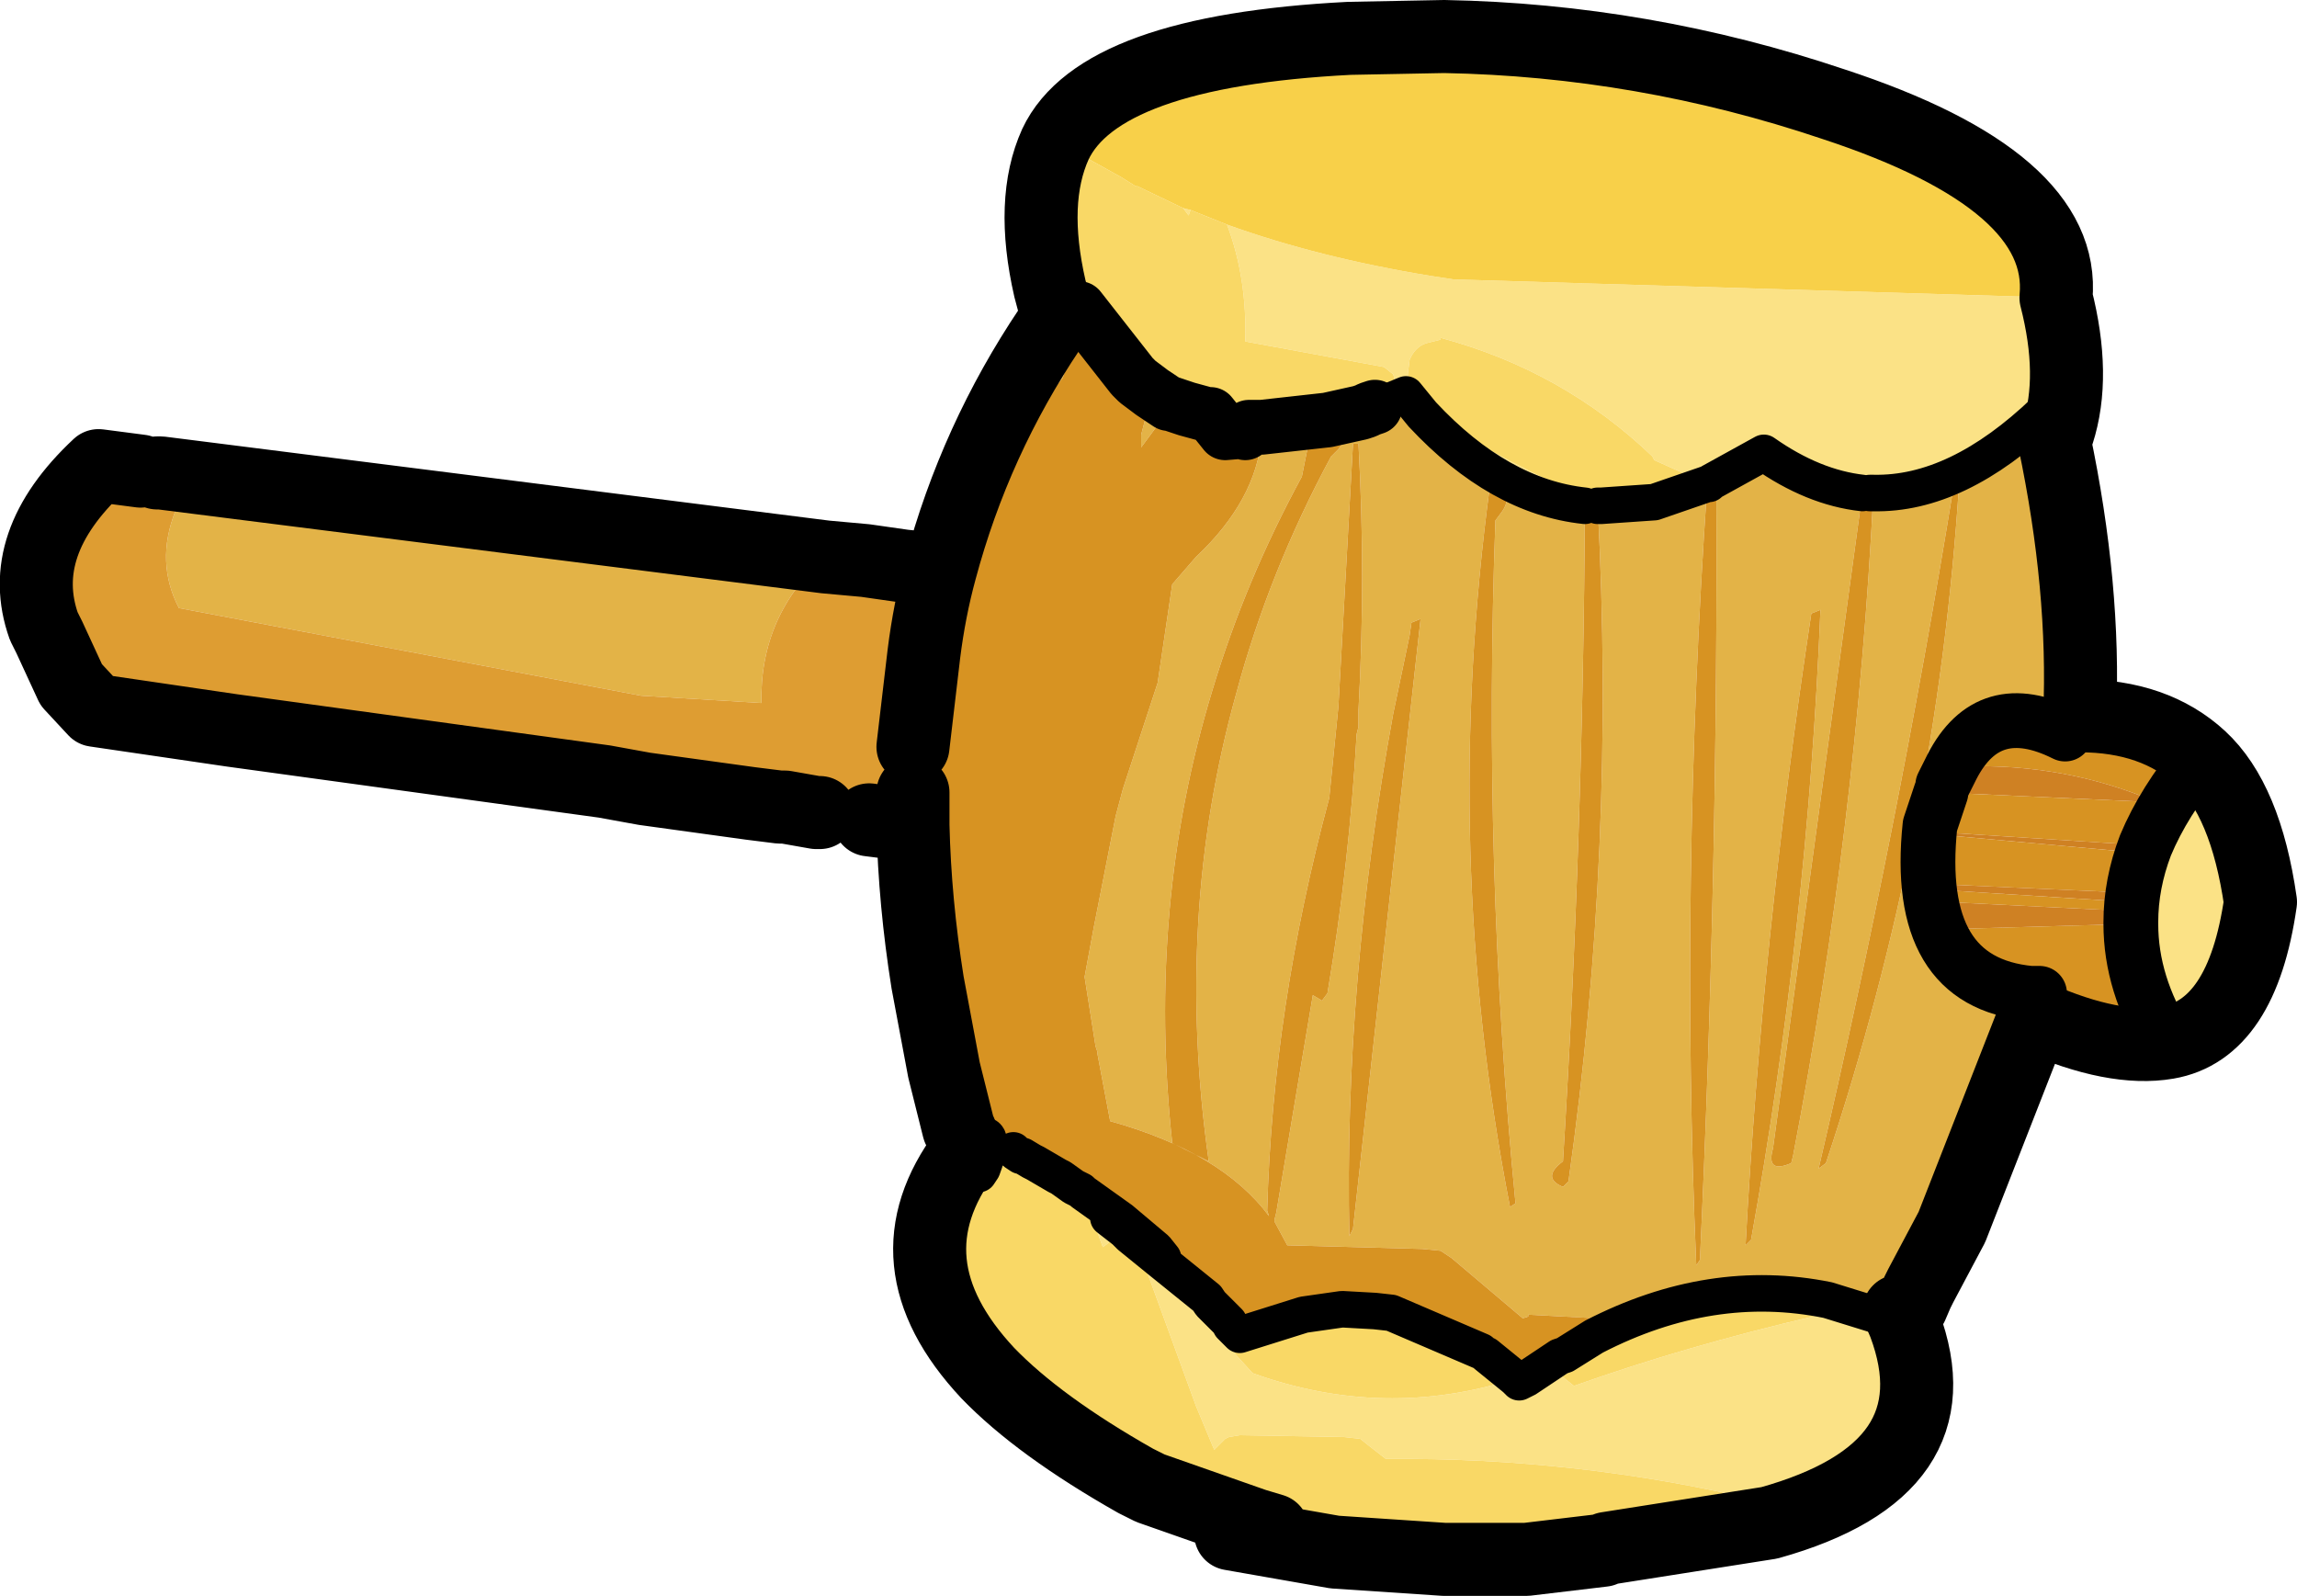 <?xml version="1.0" encoding="UTF-8" standalone="no"?>
<svg xmlns:xlink="http://www.w3.org/1999/xlink" height="43.7px" width="62.9px" xmlns="http://www.w3.org/2000/svg">
  <g transform="matrix(1.0, 0.0, 0.0, 1.0, 1.0, 0.5)">
    <path d="M55.0 11.25 L55.1 11.2 55.15 11.1 55.1 11.15 55.0 10.75 Q52.6 13.05 50.3 13.0 L50.2 13.0 50.0 13.0 Q48.65 12.85 47.3 11.9 L45.85 12.7 45.8 12.75 45.75 12.75 44.3 12.1 44.25 12.0 Q41.8 9.65 38.45 8.75 L38.45 8.8 38.05 8.9 Q37.75 9.0 37.6 9.35 L37.55 9.75 37.6 10.4 37.9 10.75 37.95 10.8 Q40.35 12.2 42.85 13.35 L42.75 13.35 42.4 13.35 Q40.05 13.1 37.95 10.85 L37.5 10.3 36.65 10.65 37.05 10.5 Q37.3 10.15 37.15 9.75 L36.9 9.55 33.1 8.85 Q33.15 7.1 32.6 5.65 35.1 6.55 38.15 7.05 L38.8 7.15 55.3 7.65 Q55.85 9.8 55.35 11.35 L55.0 11.25 M59.25 20.25 Q60.5 21.4 60.9 24.2 60.4 27.7 58.35 28.05 57.35 26.45 57.35 24.8 L57.35 24.75 Q57.35 23.7 57.75 22.65 58.25 21.45 59.25 20.25 M51.15 35.75 Q52.65 39.75 47.45 41.2 L47.45 41.05 47.4 40.85 47.2 40.6 Q42.2 39.4 36.95 39.45 L36.5 39.1 36.25 38.9 35.8 38.85 32.95 38.8 32.65 38.85 32.55 38.9 32.25 39.2 31.75 38.0 30.4 34.3 29.95 33.35 30.75 34.0 29.95 33.35 29.85 33.25 29.85 33.15 29.8 33.2 29.35 32.85 29.8 33.2 29.2 33.65 28.65 32.15 29.7 32.9 30.65 33.7 30.5 33.6 30.85 33.95 30.75 34.0 32.05 35.05 32.05 35.1 32.15 35.2 32.65 35.7 32.7 35.8 32.95 36.05 32.85 35.95 32.75 36.35 32.8 36.55 33.3 37.1 Q36.9 38.4 40.5 37.25 L40.6 37.35 40.8 37.25 40.95 37.15 41.4 36.85 41.7 36.65 41.6 36.7 Q41.55 37.0 41.85 37.25 L42.1 37.45 Q45.2 36.35 48.65 35.55 L48.85 35.4 49.05 35.1 51.15 35.75 M42.9 41.95 L40.8 42.2 41.55 42.1 40.2 41.8 42.8 41.95 42.9 41.95 M26.05 37.1 Q23.2 34.05 25.45 31.05 L25.3 30.5 25.55 30.4 25.7 30.5 26.0 30.6 Q26.2 30.7 25.9 31.5 25.25 32.6 25.35 33.95 25.45 35.7 26.05 37.1 M27.75 7.4 Q27.2 5.0 27.9 3.45 L28.4 3.6 28.8 3.85 28.5 3.7 28.45 3.95 Q28.25 5.95 28.5 7.9 L28.2 7.35 27.75 7.4 M31.6 5.25 L31.55 5.4 31.4 5.2 31.6 5.25 M26.95 31.15 L27.0 31.15 27.25 31.3 27.35 31.35 27.15 31.55 26.95 31.15" fill="#fbe286" fill-rule="evenodd" stroke="none"/>
    <path d="M36.65 10.65 L37.5 10.3 37.95 10.85 Q40.05 13.1 42.4 13.35 42.35 22.4 41.8 31.3 41.2 31.75 41.8 32.0 L41.95 31.85 Q43.25 22.7 42.75 13.35 L42.85 13.35 44.3 13.25 45.75 12.75 45.8 12.75 45.75 12.8 Q45.0 23.7 45.45 34.15 L45.55 34.0 Q46.05 23.3 46.0 12.7 L45.9 12.7 45.85 12.7 47.3 11.9 Q48.65 12.85 50.0 13.0 L47.55 30.95 Q47.35 31.65 48.05 31.35 L48.1 31.15 Q49.85 22.05 50.3 13.0 52.6 13.05 55.0 10.75 L55.0 11.2 55.0 11.25 55.15 11.4 55.25 11.55 Q56.1 15.6 55.95 19.1 L55.55 19.6 Q53.45 18.55 52.45 20.5 L52.2 21.0 52.15 21.2 51.85 22.1 Q51.4 26.4 54.6 26.7 L54.85 26.7 54.8 27.05 54.6 26.7 54.75 27.35 Q54.7 27.2 54.7 27.35 L52.45 33.1 51.6 34.7 51.5 34.9 51.35 35.25 51.0 35.4 51.15 35.75 49.05 35.1 Q45.85 34.45 42.65 36.1 L43.5 35.7 42.75 35.6 40.85 35.5 40.85 35.55 40.7 35.6 38.75 33.95 38.45 33.75 37.95 33.7 34.25 33.6 33.9 32.95 33.9 32.9 33.95 32.7 34.95 26.75 35.2 26.9 35.35 26.7 Q35.95 23.15 36.15 19.6 L36.2 19.4 36.2 18.95 Q36.4 15.3 36.2 11.65 L36.05 11.65 35.65 18.85 35.4 21.35 Q33.85 27.1 33.7 32.65 L33.75 32.8 Q32.45 31.05 29.4 30.2 L29.05 28.35 29.05 28.3 29.0 28.15 28.7 26.25 28.95 24.9 29.55 21.85 29.75 21.1 30.7 18.2 31.1 15.5 31.75 14.75 Q33.4 13.2 33.55 11.45 L33.55 11.2 35.35 11.0 34.8 11.8 34.65 12.55 Q33.1 15.4 32.2 18.4 30.4 24.3 31.1 30.8 L32.1 31.3 Q31.15 24.6 32.85 18.5 33.75 15.15 35.45 12.0 L35.65 11.8 36.4 10.75 36.5 10.7 36.65 10.65 M24.4 26.4 Q24.05 24.2 24.0 22.1 L24.0 21.2 24.0 20.5 24.0 19.95 23.4 19.6 23.4 18.4 23.65 18.0 23.9 17.35 Q24.0 16.75 23.7 16.25 L23.95 15.65 23.85 15.25 23.75 15.0 24.75 15.1 Q25.7 11.55 27.75 8.5 L27.95 8.15 27.75 7.4 28.2 7.35 28.5 7.9 28.5 7.95 28.4 7.95 28.15 9.7 28.1 9.85 27.1 11.05 Q26.4 12.05 26.05 13.2 L25.05 17.5 Q24.3 21.5 24.3 25.65 L24.4 26.4 M20.35 21.6 L19.55 21.5 20.05 21.4 20.35 21.6 M16.65 21.1 L15.55 20.9 16.65 21.05 16.65 21.1 M5.35 19.5 L1.6 18.95 0.95 18.25 3.2 18.75 5.35 19.5 M3.4 12.45 L21.6 14.75 Q19.8 16.35 19.85 18.75 L16.55 18.55 3.9 16.15 Q3.25 14.9 3.8 13.5 L3.65 12.9 3.45 12.6 3.4 12.5 3.4 12.45 M48.85 16.2 L48.6 16.3 Q47.25 25.2 46.8 33.6 L46.95 33.45 Q48.5 24.85 48.85 16.2 M52.65 12.7 L52.5 12.8 Q50.95 22.3 48.8 31.5 L49.0 31.35 Q52.05 22.2 52.65 12.7 M31.05 10.55 L31.1 10.6 30.25 11.75 30.25 11.4 30.55 10.25 31.0 10.55 30.65 10.45 31.05 10.55 M24.75 15.1 Q24.45 16.2 24.3 17.4 L24.0 19.95 24.3 17.4 Q24.45 16.2 24.75 15.1 M40.05 12.7 L39.8 12.8 Q38.45 22.85 40.35 32.55 L40.5 32.45 Q39.6 23.2 39.95 13.75 L40.1 13.55 Q40.45 13.1 40.05 12.7 M37.65 16.55 L37.6 16.9 37.15 19.05 Q35.8 26.4 35.95 33.35 L36.05 33.15 37.9 16.45 37.65 16.55" fill="#e3b347" fill-rule="evenodd" stroke="none"/>
    <path d="M32.6 5.65 Q33.15 7.1 33.1 8.85 L36.9 9.55 37.15 9.75 Q37.3 10.15 37.05 10.5 L36.65 10.65 36.5 10.7 36.4 10.75 36.25 10.8 35.35 11.0 33.55 11.2 33.2 11.2 33.1 11.35 33.15 11.3 32.55 11.35 32.15 10.85 32.05 10.85 31.5 10.7 31.05 10.55 31.0 10.55 30.55 10.25 30.15 9.95 30.1 9.9 30.05 9.85 30.0 9.8 28.55 7.95 28.5 7.95 28.5 7.9 Q28.25 5.95 28.45 3.95 L28.5 3.7 28.8 3.85 29.7 4.35 30.1 4.6 30.15 4.6 31.4 5.2 31.55 5.4 31.6 5.25 32.6 5.65 M42.85 13.35 Q40.35 12.2 37.95 10.8 L37.9 10.75 37.6 10.4 37.55 9.75 37.6 9.35 Q37.75 9.0 38.05 8.9 L38.45 8.8 38.45 8.75 Q41.8 9.65 44.25 12.0 L44.3 12.1 45.75 12.75 44.3 13.25 42.85 13.35 M47.45 41.2 L43.0 41.9 42.9 41.95 42.8 41.95 40.2 41.8 41.55 42.1 40.8 42.2 38.55 42.2 35.55 42.0 32.7 41.5 Q32.0 41.25 33.0 41.35 L33.85 41.4 33.35 41.25 30.5 40.25 30.1 40.05 Q27.45 38.55 26.05 37.1 25.45 35.7 25.35 33.95 25.25 32.6 25.9 31.5 L26.2 30.95 25.8 31.65 26.75 31.0 26.8 31.05 26.95 31.1 26.95 31.15 27.15 31.55 27.35 31.35 27.95 31.7 28.05 31.75 28.4 32.0 28.6 32.1 28.65 32.15 29.2 33.65 29.8 33.2 29.85 33.25 29.8 33.2 29.85 33.15 29.85 33.25 29.95 33.35 30.4 34.3 31.75 38.0 32.25 39.2 32.55 38.9 32.65 38.85 32.95 38.8 35.8 38.85 36.25 38.9 36.5 39.1 36.95 39.45 Q42.2 39.4 47.2 40.6 L47.4 40.85 47.45 41.05 47.45 41.2 M40.5 37.25 Q36.9 38.4 33.3 37.1 L32.8 36.55 32.75 36.35 32.85 35.95 32.95 36.05 34.7 35.5 35.75 35.35 36.65 35.4 36.7 35.4 37.1 35.45 39.55 36.5 39.7 36.6 40.5 37.25 M49.05 35.1 L48.85 35.4 48.65 35.55 Q45.2 36.35 42.1 37.45 L41.85 37.25 Q41.55 37.0 41.6 36.7 L41.7 36.65 41.85 36.6 42.65 36.1 Q45.85 34.45 49.05 35.1 M37.1 35.45 L36.65 35.4 37.1 35.45 M25.8 31.65 L25.9 31.5 25.8 31.65 M26.8 31.05 L26.95 31.15 26.8 31.05" fill="#f9d866" fill-rule="evenodd" stroke="none"/>
    <path d="M42.4 13.35 L42.75 13.35 Q43.25 22.7 41.95 31.85 L41.8 32.0 Q41.2 31.75 41.8 31.3 42.35 22.4 42.4 13.35 M45.8 12.75 L45.85 12.7 45.9 12.7 46.0 12.7 Q46.05 23.3 45.55 34.0 L45.45 34.15 Q45.0 23.7 45.75 12.8 L45.8 12.75 M50.0 13.0 L50.2 13.0 50.3 13.0 Q49.85 22.05 48.1 31.15 L48.05 31.35 Q47.35 31.65 47.55 30.95 L50.0 13.0 M55.95 19.1 Q58.0 19.1 59.25 20.25 58.25 21.45 57.75 22.65 L52.3 22.3 52.05 22.35 57.55 22.85 57.7 22.85 57.75 22.65 Q57.35 23.7 57.35 24.75 L57.35 24.45 52.3 24.2 51.95 24.35 52.1 24.95 57.35 24.8 Q57.35 26.45 58.35 28.05 56.9 28.3 54.75 27.35 L54.6 26.7 Q51.4 26.4 51.85 22.1 L52.15 21.2 57.65 21.45 57.65 21.3 Q55.2 20.35 52.45 20.5 53.45 18.55 55.55 19.6 L55.95 19.1 M25.3 30.5 L25.25 30.4 25.0 29.4 24.85 28.8 24.4 26.4 24.3 25.65 Q24.3 21.5 25.05 17.5 L26.05 13.2 Q26.4 12.05 27.1 11.05 L28.1 9.85 28.15 9.7 28.4 7.95 28.5 7.95 28.55 7.95 30.0 9.8 30.05 9.85 30.1 9.9 30.15 9.95 30.55 10.25 30.25 11.4 30.25 11.75 31.1 10.6 31.05 10.55 31.5 10.7 32.05 10.85 32.15 10.85 32.55 11.35 33.15 11.3 33.1 11.35 33.2 11.2 33.55 11.2 33.55 11.45 Q33.4 13.2 31.75 14.75 L31.1 15.5 30.7 18.2 29.75 21.1 29.55 21.85 28.95 24.9 28.7 26.25 29.0 28.15 29.05 28.3 29.05 28.35 29.4 30.2 Q32.45 31.05 33.75 32.8 L33.7 32.65 Q33.85 27.1 35.4 21.35 L35.65 18.85 36.05 11.65 36.2 11.65 Q36.4 15.3 36.2 18.95 L36.2 19.4 36.15 19.6 Q35.95 23.15 35.35 26.7 L35.2 26.9 34.95 26.75 33.95 32.7 33.9 32.9 33.9 32.95 34.25 33.6 37.95 33.7 38.45 33.75 38.75 33.95 40.7 35.6 40.85 35.55 40.85 35.5 42.75 35.6 43.5 35.7 42.65 36.1 41.85 36.6 41.7 36.65 41.4 36.85 40.95 37.15 40.8 37.25 40.6 37.35 40.5 37.25 39.7 36.6 39.55 36.5 37.1 35.45 36.7 35.4 36.65 35.4 35.75 35.35 34.7 35.5 32.95 36.05 32.7 35.8 32.65 35.7 32.15 35.2 32.05 35.1 32.05 35.05 30.75 34.0 30.85 33.95 30.65 33.7 30.85 33.95 30.5 33.6 30.65 33.7 29.7 32.9 28.65 32.15 28.6 32.1 28.4 32.0 28.05 31.75 27.95 31.7 27.35 31.35 27.25 31.3 27.0 31.15 26.95 31.15 26.95 31.1 26.8 31.05 26.75 31.0 25.8 31.65 26.2 30.95 25.9 31.5 Q26.2 30.7 26.0 30.6 L25.7 30.5 25.55 30.4 25.3 30.5 M48.85 16.2 Q48.5 24.85 46.95 33.45 L46.8 33.6 Q47.25 25.2 48.6 16.3 L48.85 16.2 M52.65 12.7 Q52.05 22.2 49.0 31.35 L48.8 31.5 Q50.95 22.3 52.5 12.8 L52.65 12.7 M54.85 26.7 L54.6 26.7 54.8 27.05 54.85 26.7 M51.85 23.7 L51.85 23.85 57.35 24.2 57.4 23.95 51.85 23.7 M31.0 10.55 L31.05 10.55 30.65 10.45 31.0 10.55 M36.4 10.75 L35.65 11.8 35.45 12.0 Q33.75 15.15 32.85 18.5 31.15 24.6 32.1 31.3 L31.1 30.8 Q30.4 24.3 32.2 18.4 33.1 15.4 34.65 12.55 L34.8 11.8 35.35 11.0 36.25 10.8 36.4 10.75 M37.65 16.55 L37.9 16.45 36.05 33.15 35.95 33.35 Q35.8 26.4 37.15 19.05 L37.6 16.9 37.65 16.55 M40.05 12.7 Q40.45 13.1 40.1 13.55 L39.95 13.75 Q39.6 23.2 40.5 32.45 L40.35 32.55 Q38.45 22.85 39.8 12.8 L40.05 12.7 M32.65 35.7 L32.15 35.2 32.05 35.05 32.15 35.2 32.65 35.7 M29.35 32.85 L29.8 33.2 29.35 32.85" fill="#d79322" fill-rule="evenodd" stroke="none"/>
    <path d="M52.45 20.5 Q55.2 20.35 57.65 21.3 L57.65 21.45 52.15 21.2 52.2 21.0 52.45 20.5 M51.85 23.7 L57.4 23.95 57.35 24.2 51.85 23.85 51.85 23.7 M57.75 22.65 L57.7 22.85 57.55 22.85 52.05 22.35 52.3 22.3 57.75 22.65 M57.35 24.8 L52.1 24.95 51.95 24.35 52.3 24.2 57.35 24.45 57.35 24.75 57.35 24.8" fill="#cf8123" fill-rule="evenodd" stroke="none"/>
    <path d="M55.3 7.65 L38.8 7.15 38.15 7.05 Q35.1 6.55 32.6 5.65 L31.6 5.25 31.4 5.2 30.15 4.6 30.1 4.6 29.7 4.35 28.8 3.85 28.4 3.6 27.9 3.45 Q29.1 0.9 35.95 0.55 L38.55 0.5 Q44.0 0.6 49.2 2.35 55.6 4.45 55.3 7.65" fill="#f8d049" fill-rule="evenodd" stroke="none"/>
    <path d="M24.0 22.1 L22.8 21.95 21.45 21.75 21.35 21.75 20.55 21.65 20.5 21.6 20.35 21.6 20.05 21.4 19.55 21.5 16.65 21.1 16.65 21.05 15.55 20.9 5.35 19.5 3.2 18.75 0.95 18.25 0.35 16.95 0.2 16.65 Q-0.6 14.4 1.7 12.25 L2.85 12.4 3.3 12.45 3.4 12.45 3.4 12.5 3.45 12.6 3.65 12.9 3.8 13.5 Q3.25 14.9 3.9 16.15 L16.55 18.55 19.85 18.75 Q19.8 16.35 21.6 14.75 L21.65 14.7 22.7 14.85 23.75 15.0 23.85 15.25 23.95 15.65 23.7 16.25 Q24.0 16.75 23.9 17.35 L23.65 18.0 23.4 18.4 23.4 19.6 24.0 19.95 24.0 20.5 24.0 21.2 24.0 22.1 M21.6 14.75 L22.7 14.85 21.6 14.75 M21.35 21.75 L20.5 21.6 21.35 21.75" fill="#de9d32" fill-rule="evenodd" stroke="none"/>
    <path d="M55.1 11.2 L55.0 11.25 55.15 11.4 M36.65 10.65 L37.5 10.3 37.95 10.85 Q40.05 13.1 42.4 13.35 M42.75 13.35 L42.85 13.35 44.3 13.25 45.75 12.75 45.8 12.75 45.85 12.7 47.3 11.9 Q48.65 12.85 50.0 13.0 M50.2 13.0 L50.3 13.0 Q52.6 13.05 55.0 10.75 L55.0 11.2 55.0 11.25 M54.75 27.35 Q54.7 27.2 54.7 27.35 M55.95 19.1 L55.55 19.6 M41.7 36.65 L41.4 36.85 40.95 37.15 40.8 37.25 40.6 37.35 40.5 37.25 39.7 36.6 M32.95 36.05 L32.7 35.8 32.65 35.7 32.15 35.2 32.05 35.05 30.75 34.0 29.95 33.35 29.85 33.25 29.8 33.2 29.35 32.85 M41.7 36.65 L41.85 36.6 42.65 36.1 Q45.85 34.45 49.05 35.1 L51.15 35.75 M28.5 7.9 L28.2 7.35 M30.85 33.95 L30.65 33.7 29.7 32.9 28.65 32.15 28.6 32.1 28.4 32.0 28.05 31.75 27.95 31.7 27.35 31.35 27.25 31.3 27.0 31.15 26.95 31.15 26.8 31.05 26.75 31.0 M32.95 36.05 L34.7 35.5 35.75 35.35 36.65 35.4 37.1 35.45 39.55 36.5 M25.55 30.4 L25.7 30.5 26.0 30.6 Q26.2 30.7 25.9 31.5 L25.8 31.65" fill="none" stroke="#000000" stroke-linecap="round" stroke-linejoin="round" stroke-width="1.0"/>
    <path d="M55.35 11.35 Q55.85 9.8 55.3 7.65 55.6 4.45 49.2 2.35 44.0 0.6 38.55 0.5 L35.95 0.55 Q29.1 0.9 27.9 3.45 27.2 5.0 27.75 7.4 L27.95 8.15 27.75 8.5 Q25.7 11.55 24.75 15.1 L23.75 15.0 22.7 14.85 21.6 14.75 3.4 12.45 3.3 12.45 M55.15 11.4 L55.25 11.55 Q56.1 15.6 55.95 19.1 58.0 19.1 59.25 20.25 60.5 21.4 60.9 24.2 60.4 27.7 58.35 28.05 56.9 28.3 54.75 27.35 M54.7 27.35 L52.45 33.1 51.6 34.7 51.5 34.9 51.35 35.25 M51.0 35.4 L51.15 35.75 Q52.65 39.75 47.45 41.2 L43.0 41.9 M42.9 41.95 L40.8 42.2 38.55 42.2 35.55 42.0 32.7 41.5 M33.85 41.4 L33.35 41.25 30.5 40.25 30.1 40.05 Q27.45 38.55 26.05 37.1 23.2 34.05 25.45 31.05 L25.3 30.5 25.25 30.4 25.0 29.4 24.85 28.8 24.4 26.4 Q24.05 24.2 24.0 22.1 L22.8 21.95 M21.45 21.75 L21.35 21.75 20.5 21.6 20.35 21.6 19.55 21.5 16.65 21.1 15.55 20.9 5.35 19.5 1.6 18.95 0.95 18.25 0.35 16.95 0.2 16.65 Q-0.6 14.4 1.7 12.25 L2.85 12.4 M24.0 19.95 L24.3 17.4 Q24.45 16.2 24.75 15.1 M24.0 21.2 L24.0 22.1" fill="none" stroke="#000000" stroke-linecap="round" stroke-linejoin="round" stroke-width="2.0"/>
    <path d="M52.15 21.2 L51.85 22.1 Q51.4 26.4 54.6 26.7 L54.85 26.7 M55.55 19.6 Q53.45 18.55 52.45 20.5 L52.2 21.0 M57.75 22.65 Q58.25 21.45 59.25 20.25 M57.35 24.75 Q57.35 23.7 57.75 22.65 M57.35 24.8 Q57.35 26.45 58.35 28.05 M57.35 24.8 L57.35 24.75" fill="none" stroke="#000000" stroke-linecap="round" stroke-linejoin="round" stroke-width="1.5"/>
    <path d="M33.55 11.2 L33.2 11.2 33.1 11.35 33.15 11.3 32.55 11.35 32.15 10.85 32.05 10.85 31.5 10.7 31.05 10.55 31.0 10.55 30.55 10.25 30.15 9.95 30.1 9.9 30.05 9.85 30.0 9.8 28.55 7.95 M35.35 11.0 L33.55 11.2 M35.35 11.0 L36.25 10.8 36.4 10.75 36.5 10.7 36.65 10.65" fill="none" stroke="#000000" stroke-linecap="round" stroke-linejoin="round" stroke-width="1.5"/>
  </g>
</svg>
